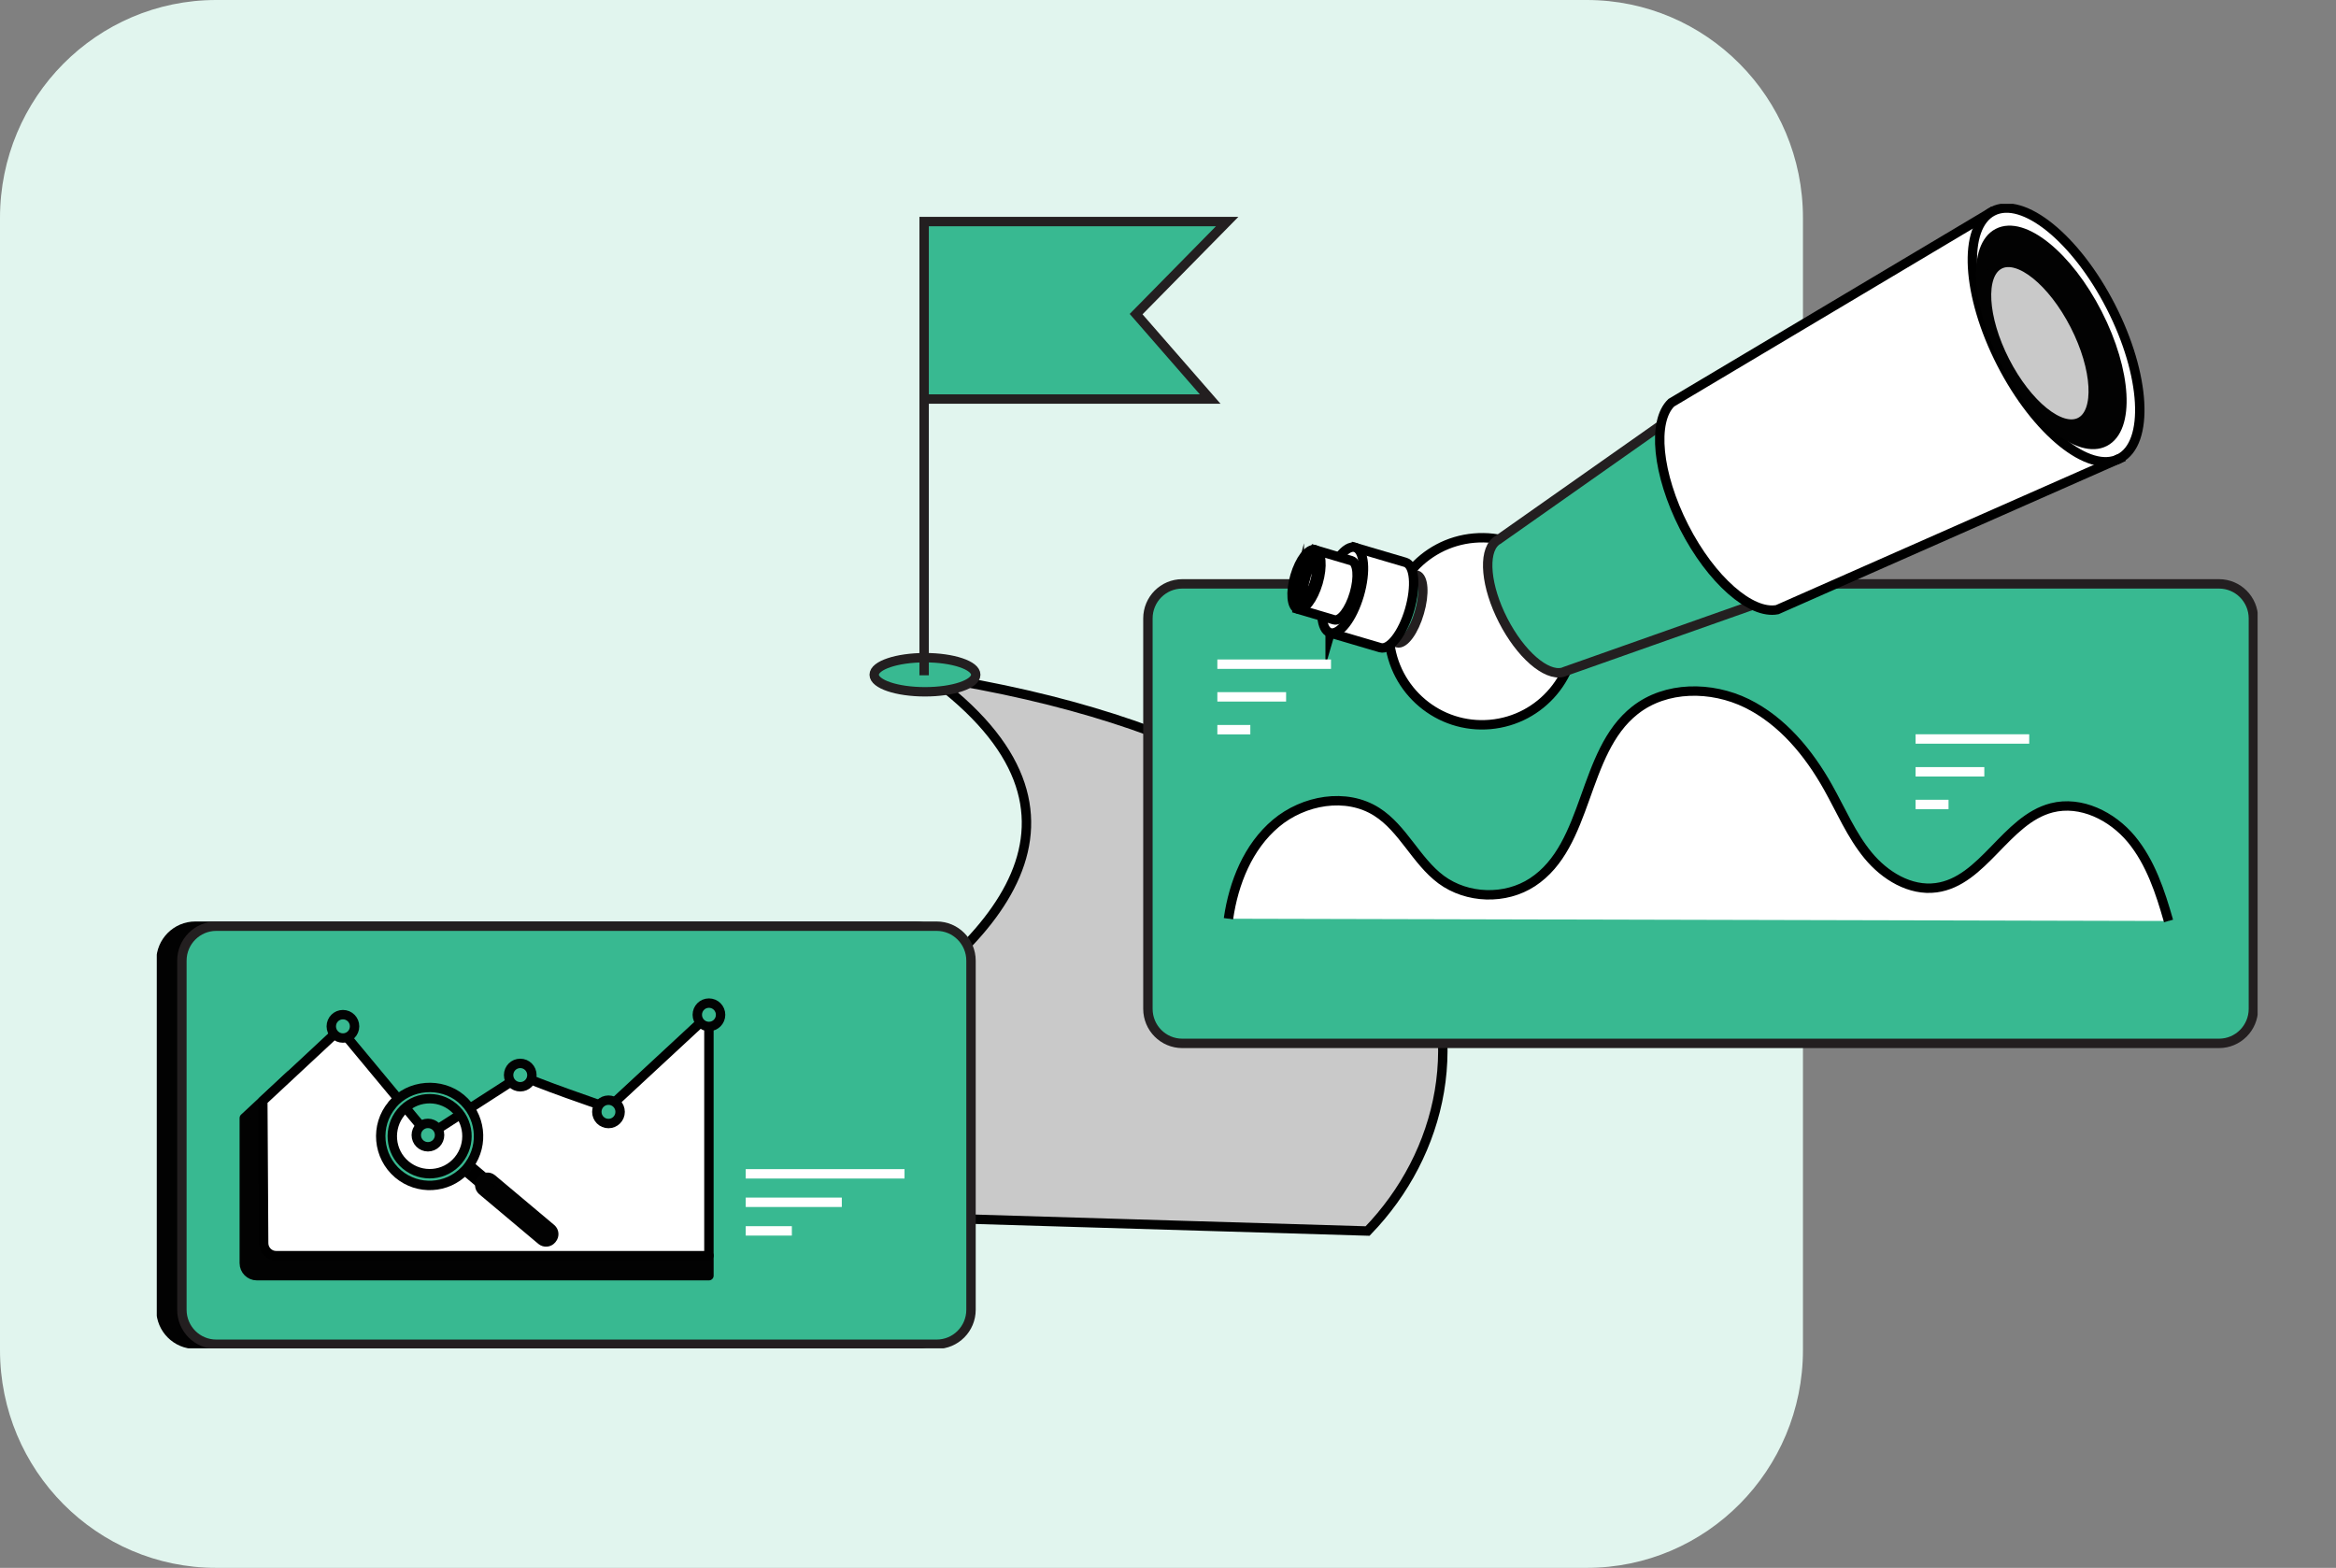 <svg xmlns="http://www.w3.org/2000/svg" width="149" height="100" viewBox="0 0 149 100" fill="none"><rect x="0" y="0" width="149" height="100" fill="#808080" stroke="none"/><path d="M101.211 0H13.789C6.173 0 0 6.221 0 13.895V86.105C0 93.779 6.173 100 13.789 100H101.211C108.827 100 115 93.779 115 86.105V13.895C115 6.221 108.827 0 101.211 0Z" fill="#E1F5EE"></path><g clip-path="url(#clip0_325_1578)"><path d="M29.291 76.782C29.291 76.782 83.338 60.717 59.321 43.143C94.363 48.561 96.743 68.678 87.231 78.516L29.291 76.782Z" fill="#C9C9C9" stroke="#020202" stroke-width="0.6" stroke-miterlimit="10"></path><path d="M58.999 44.123C60.788 44.123 62.238 43.636 62.238 43.035C62.238 42.435 60.788 41.948 58.999 41.948C57.21 41.948 55.76 42.435 55.76 43.035C55.76 43.636 57.21 44.123 58.999 44.123Z" fill="#38B991" stroke="#231F20" stroke-width="0.6" stroke-miterlimit="10"></path><path d="M58.945 43.071V14.132H78.273L72.466 20.035L77.191 25.453H58.954" fill="#38B991"></path><path d="M58.945 43.071V14.132H78.273L72.466 20.035L77.191 25.453H58.954" stroke="#231F20" stroke-width="0.6" stroke-miterlimit="10"></path><path d="M141.539 37.24H75.411C74.2 37.24 73.219 38.226 73.219 39.442V64.347C73.219 65.563 74.2 66.548 75.411 66.548H141.539C142.749 66.548 143.731 65.563 143.731 64.347V39.442C143.731 38.226 142.749 37.24 141.539 37.24Z" fill="#38B991" stroke="#231F20" stroke-width="0.6" stroke-miterlimit="10"></path><path d="M138.318 58.741C137.79 56.89 137.172 55.003 135.946 53.521C134.712 52.038 132.725 51.05 130.864 51.526C127.929 52.281 126.506 56.216 123.499 56.62C121.835 56.845 120.215 55.848 119.151 54.554C118.086 53.26 117.424 51.679 116.6 50.214C115.365 48.013 113.683 45.974 111.419 44.859C109.155 43.754 106.256 43.745 104.279 45.309C100.887 47.986 101.361 53.907 97.746 56.27C96.019 57.402 93.585 57.33 91.921 56.099C90.319 54.904 89.496 52.847 87.814 51.778C85.863 50.538 83.152 51.023 81.38 52.514C79.608 54.006 78.687 56.306 78.356 58.597" fill="white"></path><path d="M138.318 58.741C137.79 56.89 137.172 55.003 135.946 53.521C134.712 52.038 132.725 51.05 130.864 51.526C127.929 52.281 126.506 56.216 123.499 56.62C121.835 56.845 120.215 55.848 119.151 54.554C118.086 53.26 117.424 51.679 116.6 50.214C115.365 48.013 113.683 45.974 111.419 44.859C109.155 43.754 106.256 43.745 104.279 45.309C100.887 47.986 101.361 53.907 97.746 56.27C96.019 57.402 93.585 57.33 91.921 56.099C90.319 54.904 89.496 52.847 87.814 51.778C85.863 50.538 83.152 51.023 81.38 52.514C79.608 54.006 78.687 56.306 78.356 58.597" stroke="black" stroke-width="0.6" stroke-miterlimit="10"></path><path d="M95.046 46.207C98.316 45.921 100.735 43.028 100.45 39.746C100.165 36.463 97.284 34.034 94.015 34.32C90.746 34.606 88.327 37.499 88.612 40.781C88.896 44.064 91.777 46.493 95.046 46.207Z" fill="white" stroke="black" stroke-width="0.6" stroke-miterlimit="10"></path><path d="M113.513 37.986L107.419 26.081L95.544 34.437C95.491 34.464 95.437 34.5 95.392 34.545C94.578 35.255 94.766 37.402 95.876 39.567C96.985 41.733 98.614 43.134 99.661 42.883C99.714 42.865 99.777 42.847 99.831 42.82L113.513 37.986Z" fill="#38B991" stroke="#231F20" stroke-width="0.6" stroke-miterlimit="10"></path><path d="M127.104 13.476L106.604 25.686C105.378 26.863 105.691 30.224 107.418 33.611C109.145 36.998 111.695 39.208 113.36 38.885L135.184 29.253L131.149 21.365L127.113 13.476H127.104Z" fill="white" stroke="black" stroke-width="0.6" stroke-miterlimit="10"></path><path d="M135.184 29.248C137.113 28.252 136.869 23.914 134.639 19.558C132.408 15.203 129.036 12.479 127.107 13.475C125.177 14.471 125.421 18.81 127.652 23.165C129.882 27.521 133.254 30.244 135.184 29.248Z" fill="white" stroke="black" stroke-width="0.6" stroke-miterlimit="10"></path><path d="M134.249 28.175C135.876 27.336 135.668 23.675 133.786 19.999C131.903 16.323 129.059 14.024 127.433 14.864C125.807 15.703 126.014 19.363 127.897 23.04C129.779 26.715 132.623 29.015 134.249 28.175Z" fill="#020202" stroke="#020202" stroke-width="0.6" stroke-miterlimit="10"></path><path d="M132.686 26.918C133.917 26.283 133.762 23.518 132.341 20.742C130.919 17.966 128.769 16.231 127.539 16.866C126.308 17.502 126.463 20.267 127.884 23.043C129.306 25.818 131.455 27.554 132.686 26.918Z" fill="#C9C9C9" stroke="#020202" stroke-width="0.6" stroke-miterlimit="10"></path><path d="M87.947 40.654L89.119 40.996C89.557 41.122 90.192 40.259 90.532 39.073C90.882 37.878 90.81 36.809 90.371 36.683L89.199 36.342L87.938 40.654H87.947Z" fill="#38B991" stroke="#231F20" stroke-width="0.6" stroke-miterlimit="10"></path><path d="M84.842 40.367L88.045 41.31C88.636 41.481 89.468 40.403 89.906 38.903C90.345 37.393 90.229 36.036 89.638 35.866L86.435 34.922L84.842 40.376V40.367Z" fill="white" stroke="black" stroke-width="0.6" stroke-miterlimit="10"></path><path d="M84.574 37.321C84.135 38.831 84.252 40.187 84.842 40.358C85.433 40.529 86.265 39.451 86.703 37.95C87.142 36.441 87.025 35.084 86.435 34.913C85.844 34.743 85.012 35.821 84.574 37.321Z" fill="white" stroke="black" stroke-width="0.6" stroke-miterlimit="10"></path><path d="M82.783 38.849L85.092 39.531C85.504 39.648 86.076 38.903 86.38 37.86C86.685 36.818 86.604 35.875 86.192 35.758L83.884 35.075L82.783 38.849Z" fill="white" stroke="black" stroke-width="0.6" stroke-miterlimit="10"></path><path d="M82.596 36.737C82.292 37.779 82.372 38.723 82.784 38.84C83.195 38.956 83.768 38.211 84.073 37.169C84.377 36.126 84.296 35.183 83.885 35.066C83.473 34.949 82.9 35.695 82.596 36.737Z" fill="white" stroke="black" stroke-width="0.6" stroke-miterlimit="10"></path><path d="M82.899 36.827C82.684 37.564 82.72 38.229 82.989 38.31C83.257 38.391 83.642 37.851 83.857 37.115C84.072 36.378 84.036 35.713 83.767 35.632C83.499 35.551 83.114 36.09 82.899 36.827Z" fill="white" stroke="black" stroke-width="0.6" stroke-miterlimit="10"></path><path d="M83.24 36.926C83.41 36.351 83.679 35.902 83.92 35.767C83.884 35.695 83.84 35.641 83.777 35.623C83.509 35.542 83.124 36.081 82.909 36.818C82.694 37.555 82.73 38.22 82.999 38.301C83.061 38.319 83.124 38.301 83.195 38.265C83.07 38.022 83.079 37.492 83.249 36.926H83.24Z" fill="white" stroke="black" stroke-width="0.6" stroke-miterlimit="10"></path><path d="M82.874 36.926C82.686 37.627 82.74 38.238 82.99 38.309C83.053 38.328 83.116 38.309 83.187 38.274C83.071 38.04 83.071 37.564 83.214 37.034L82.874 36.935V36.926Z" fill="white" stroke="black" stroke-width="0.6" stroke-miterlimit="10"></path><path d="M134.988 29.334C135.051 29.307 135.114 29.28 135.176 29.253L134.988 29.334Z" fill="white" stroke="black" stroke-width="0.6" stroke-miterlimit="10"></path><path d="M77.648 42.362H84.897" stroke="white" stroke-width="0.6" stroke-miterlimit="10"></path><path d="M77.648 44.446H82.033" stroke="white" stroke-width="0.6" stroke-miterlimit="10"></path><path d="M77.648 46.54H79.751" stroke="white" stroke-width="0.6" stroke-miterlimit="10"></path><path d="M122.184 47.133H129.432" stroke="white" stroke-width="0.6" stroke-miterlimit="10"></path><path d="M122.184 49.226H126.568" stroke="white" stroke-width="0.6" stroke-miterlimit="10"></path><path d="M122.184 51.31H124.286" stroke="white" stroke-width="0.6" stroke-miterlimit="10"></path><path d="M58.409 59.073H12.46C11.249 59.073 10.268 60.059 10.268 61.274V83.538C10.268 84.754 11.249 85.739 12.46 85.739H58.409C59.62 85.739 60.602 84.754 60.602 83.538V61.274C60.602 60.059 59.62 59.073 58.409 59.073Z" fill="#020202" stroke="#020202" stroke-width="0.6" stroke-linejoin="round"></path><path d="M59.743 59.073H13.794C12.583 59.073 11.602 60.059 11.602 61.274V83.538C11.602 84.754 12.583 85.739 13.794 85.739H59.743C60.954 85.739 61.935 84.754 61.935 83.538V61.274C61.935 60.059 60.954 59.073 59.743 59.073Z" fill="#38B991" stroke="#231F20" stroke-width="0.6" stroke-miterlimit="10"></path><path d="M47.565 74.868H57.694" stroke="white" stroke-width="0.6" stroke-miterlimit="10"></path><path d="M47.565 76.683H53.694" stroke="white" stroke-width="0.6" stroke-miterlimit="10"></path><path d="M47.565 78.507H50.508" stroke="white" stroke-width="0.6" stroke-miterlimit="10"></path><path d="M18.526 68.57L15.582 71.31V80.564C15.582 81.004 15.94 81.364 16.378 81.364H45.219V80.079L18.526 68.57Z" fill="#020202" stroke="#020202" stroke-width="0.6" stroke-linejoin="round"></path><path d="M16.754 70.223L21.693 65.623L27.322 72.397L33.263 68.57C33.639 68.902 38.811 70.663 38.811 70.663L45.218 64.724V80.088H17.613C17.174 80.088 16.817 79.729 16.817 79.288L16.763 70.223H16.754Z" fill="white" stroke="black" stroke-width="0.6" stroke-linejoin="round"></path><path d="M22.616 65.461C22.616 65.874 22.285 66.207 21.874 66.207C21.462 66.207 21.131 65.874 21.131 65.461C21.131 65.048 21.462 64.715 21.874 64.715C22.285 64.715 22.616 65.048 22.616 65.461Z" fill="#38B991" stroke="#020202" stroke-width="0.6" stroke-linejoin="round"></path><path d="M28.038 72.397C28.038 72.811 27.707 73.143 27.295 73.143C26.884 73.143 26.553 72.811 26.553 72.397C26.553 71.984 26.884 71.651 27.295 71.651C27.707 71.651 28.038 71.984 28.038 72.397Z" fill="#38B991" stroke="#020202" stroke-width="0.6" stroke-linejoin="round"></path><path d="M33.927 68.57C33.927 68.983 33.596 69.316 33.184 69.316C32.773 69.316 32.441 68.983 32.441 68.57C32.441 68.156 32.773 67.824 33.184 67.824C33.596 67.824 33.927 68.156 33.927 68.57Z" fill="#38B991" stroke="#020202" stroke-width="0.6" stroke-linejoin="round"></path><path d="M39.554 70.915C39.554 71.328 39.223 71.66 38.811 71.66C38.399 71.66 38.068 71.328 38.068 70.915C38.068 70.501 38.399 70.169 38.811 70.169C39.223 70.169 39.554 70.501 39.554 70.915Z" fill="#38B991" stroke="#020202" stroke-width="0.6" stroke-linejoin="round"></path><path d="M45.962 64.724C45.962 65.138 45.631 65.47 45.219 65.47C44.808 65.47 44.477 65.138 44.477 64.724C44.477 64.311 44.808 63.979 45.219 63.979C45.631 63.979 45.962 64.311 45.962 64.724Z" fill="#38B991" stroke="#020202" stroke-width="0.6" stroke-linejoin="round"></path><path d="M29.523 74.239L29.505 74.257C29.424 74.347 29.442 74.482 29.531 74.563L31.312 76.063C31.402 76.144 31.536 76.126 31.616 76.036L31.634 76.018C31.715 75.928 31.697 75.793 31.607 75.713L29.827 74.212C29.737 74.131 29.603 74.149 29.523 74.239Z" fill="white" stroke="black" stroke-width="0.6" stroke-linejoin="round"></path><path d="M25.014 70.466C23.905 71.786 24.084 73.763 25.399 74.877C26.661 75.937 28.513 75.829 29.641 74.661C29.694 74.608 29.748 74.554 29.793 74.491C29.837 74.428 29.891 74.374 29.936 74.302C30.884 72.981 30.67 71.13 29.408 70.07C28.146 69.01 26.115 69.136 25.014 70.457V70.466ZM29.229 74.005C28.388 75.021 26.885 75.147 25.873 74.302C24.862 73.457 24.737 71.948 25.578 70.933C26.419 69.918 27.923 69.783 28.934 70.636C29.945 71.481 30.07 72.99 29.229 74.005Z" fill="#38B991" stroke="#020202" stroke-width="0.6" stroke-linejoin="round"></path><path d="M30.741 75.245L30.705 75.29C30.544 75.488 30.571 75.775 30.759 75.937L34.535 79.109C34.732 79.27 35.018 79.243 35.179 79.055L35.215 79.01C35.376 78.812 35.349 78.525 35.162 78.363L31.385 75.191C31.189 75.03 30.902 75.057 30.741 75.245Z" fill="#020202" stroke="#020202" stroke-width="0.6" stroke-linejoin="round"></path></g><defs><clipPath id="clip0_325_1578"><rect width="134" height="73" fill="white" transform="translate(10 13)"></rect></clipPath></defs></svg>